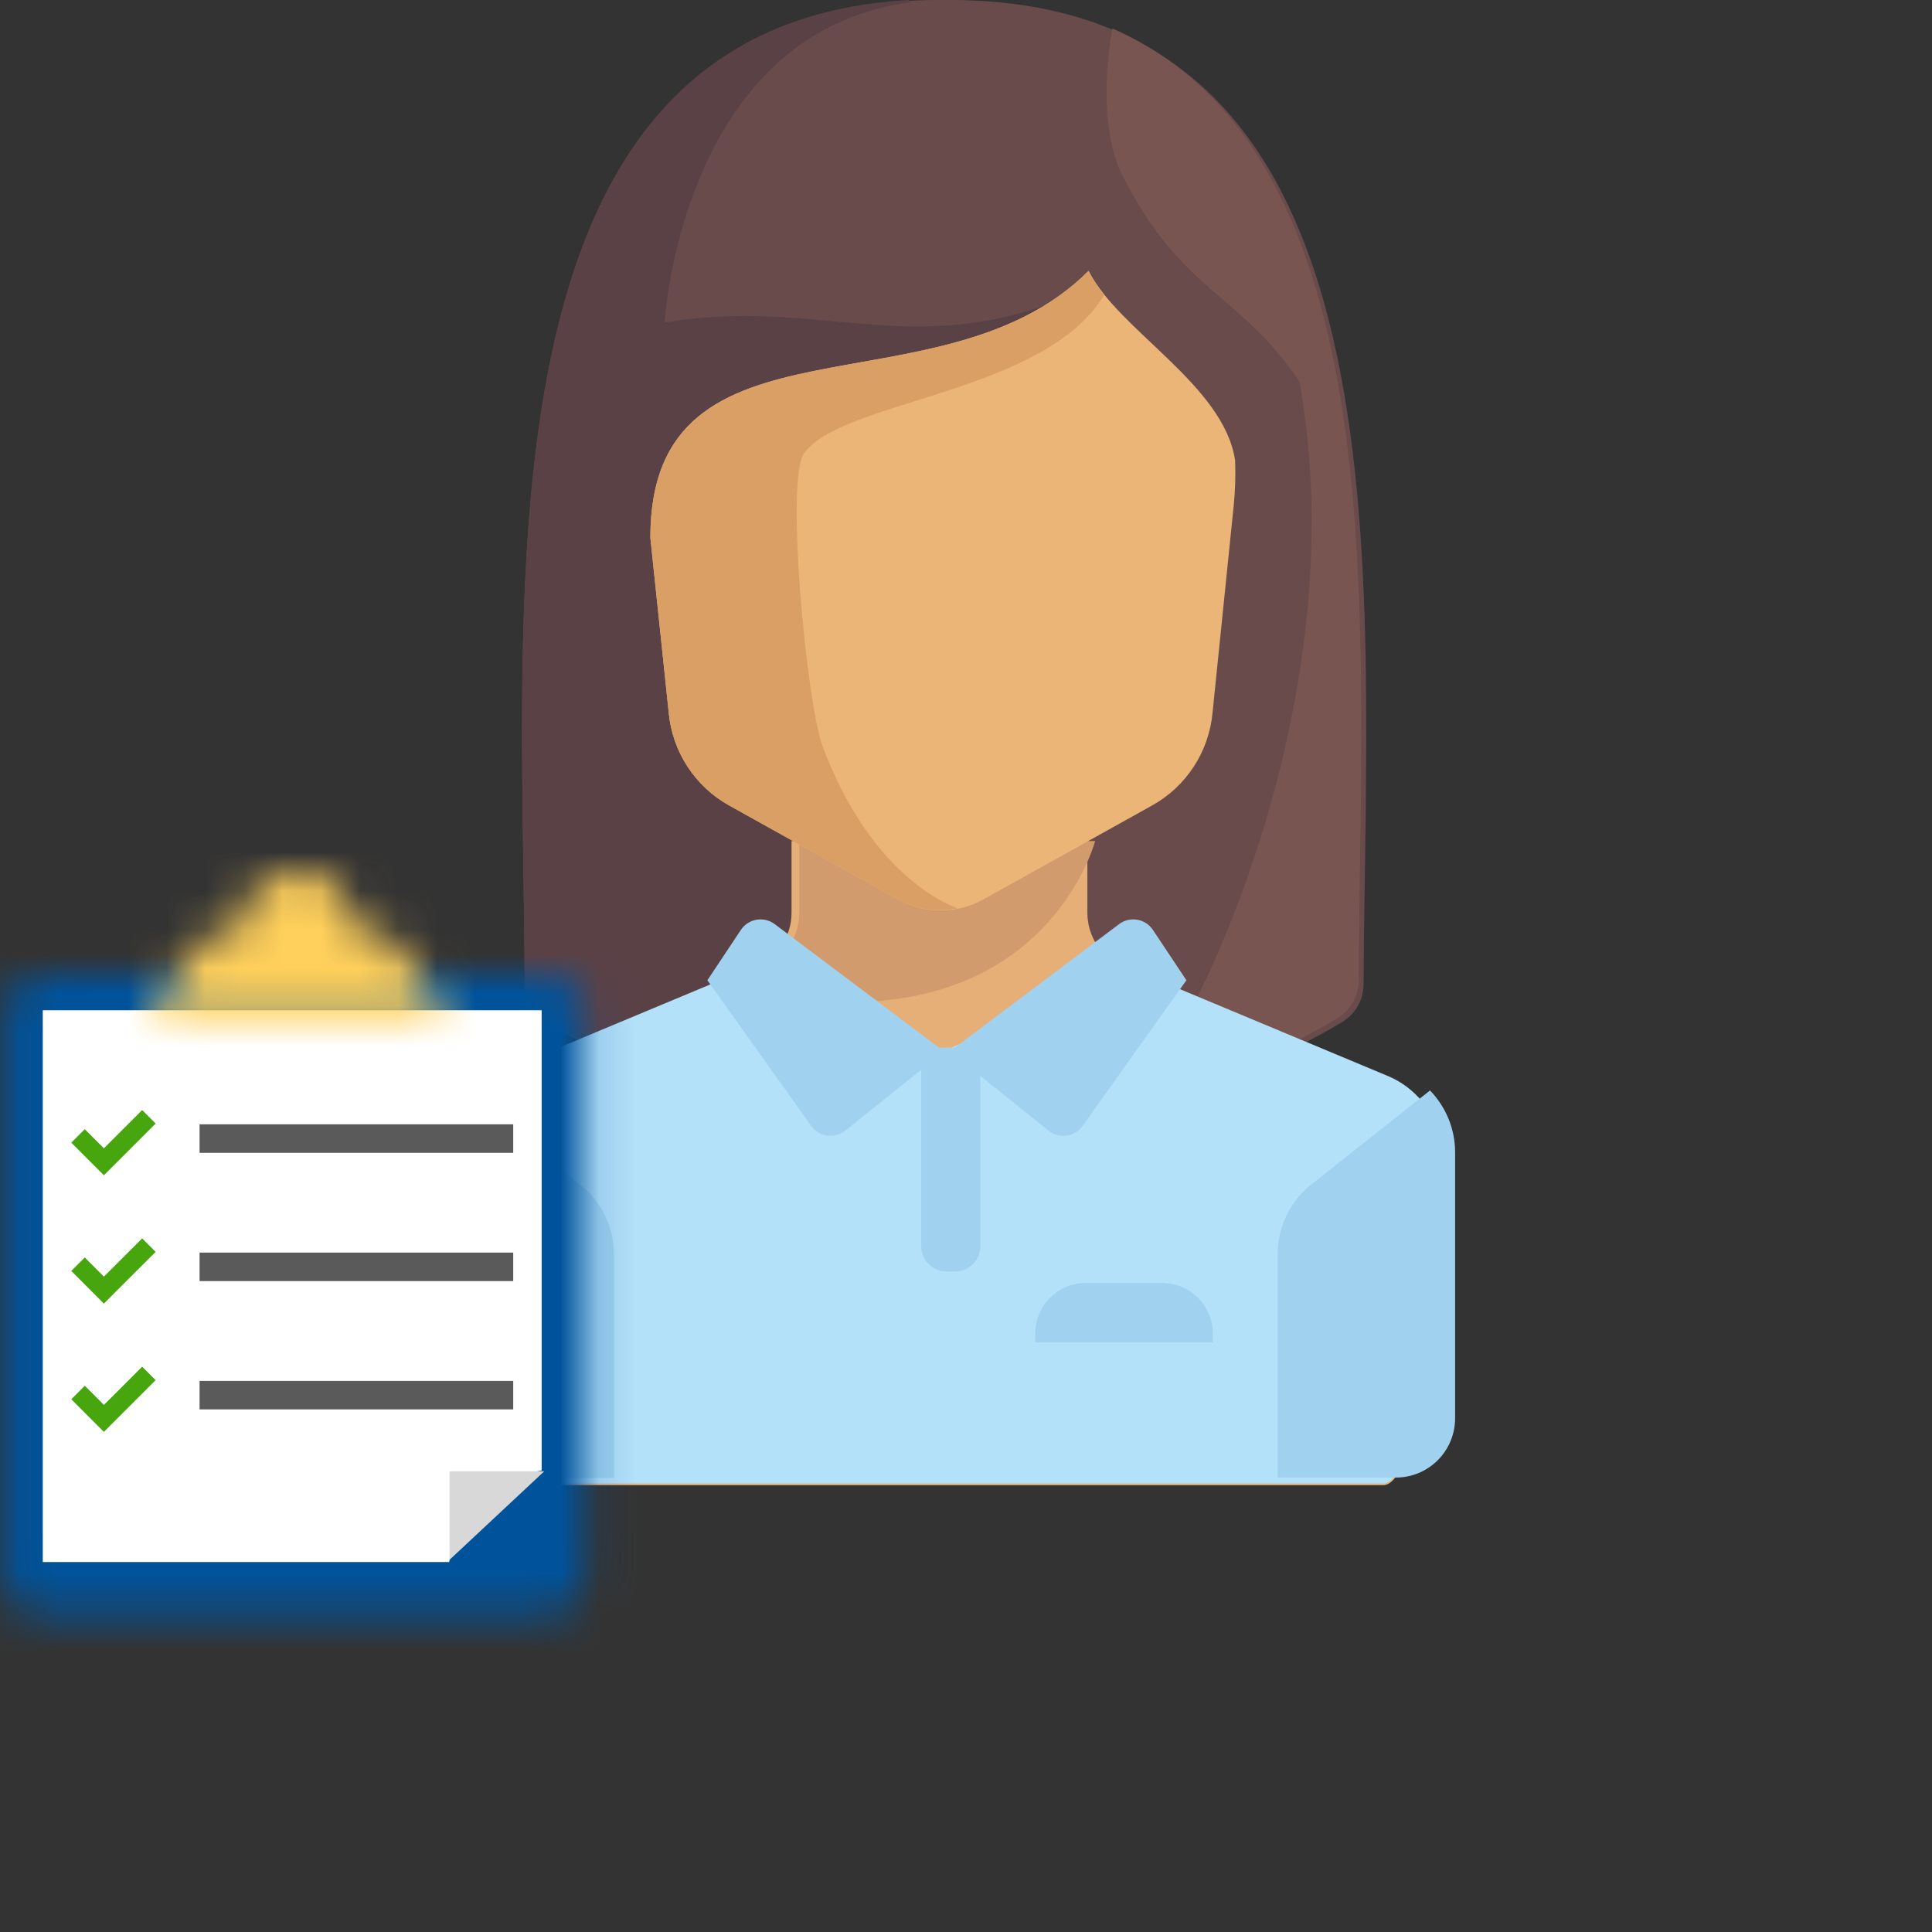 <?xml version="1.0" encoding="UTF-8" standalone="no"?>
<svg width="50px" height="50px" viewBox="0 0 50 50" version="1.1" xmlns="http://www.w3.org/2000/svg" xmlns:xlink="http://www.w3.org/1999/xlink">
    <rect x="0" y="0" width="50" height="50" fill="#333333" stroke="none"/>
    <!-- Generator: Sketch 44 (41411) - http://www.bohemiancoding.com/sketch -->
    <title>Icon/Colour/TrustedExperts</title>
    <desc>Created with Sketch.</desc>
    <defs>
        <path d="M1.08,0.017 C0.521,0.017 0.092,0.426 0.092,0.914 L0.092,15.705 C0.092,16.212 0.543,16.602 1.08,16.602 L14.138,16.602 C14.675,16.602 15.126,16.193 15.126,15.705 L15.126,0.914 C15.126,0.407 14.675,0.017 14.138,0.017 L1.08,0.017 Z" id="path-1"></path>
        <path d="M2.63,0.895 C2.63,1.151 2.431,1.101 2.562,1.293 C1.129,1.527 0.706,2.879 0.011,3.817 L7.789,3.817 C7.073,2.879 6.65,1.527 5.217,1.293 C5.348,1.101 5.148,1.129 5.148,0.895 C5.148,0.213 4.584,0.028 3.89,0.028 C3.195,0.028 2.63,0.213 2.63,0.895 Z" id="path-3"></path>
    </defs>
    <g id="Approved" stroke="none" stroke-width="1" fill="none" fill-rule="evenodd">
        <g id="Icon/Colour/TrustedExperts">
            <g id="TrustedExperts">
                <g id="Group-3" transform="translate(11.297, 0)" fill-rule="nonzero">
                    <path d="M13.003,0 C0.885,0 2.228,14.772 2.284,25.476 C2.286,25.88 2.497,26.245 2.842,26.454 C4.185,27.265 7.873,29.162 13.003,29.162 C18.133,29.162 21.822,27.265 23.164,26.454 C23.51,26.245 23.721,25.88 23.723,25.476 C23.779,14.772 25.122,0 13.003,0 Z" id="Shape" fill="#694B4B"></path>
                    <path d="M12.222,0 C0.951,0.633 2.229,14.979 2.283,25.446 C2.285,25.85 2.496,26.214 2.842,26.423 C4.185,27.235 7.873,29.132 13.003,29.132 L16.065,7.644" id="Shape" fill="#5A4146"></path>
                    <path d="M13.272,0 C6.382,0 5.903,8.346 5.903,8.346 C9.875,7.674 12.315,9.353 16.335,7.674 L13.272,29.162 C18.402,29.162 22.09,27.265 23.433,26.454 C23.779,26.245 23.99,25.88 23.992,25.476 C24.048,14.772 25.391,0 13.272,0 Z" id="Shape" fill="#694B4B"></path>
                    <path d="M23.865,25.38 C23.912,16.182 24.903,3.99 17.494,0.738 C17.365,1.411 17.131,3.289 17.739,4.509 C19.27,7.578 20.802,7.578 22.333,9.881 C23.864,18.322 19.407,27.282 17.926,28.502 L17.926,28.502 C20.549,27.877 22.43,26.887 23.306,26.358 C23.652,26.149 23.863,25.785 23.865,25.38 Z" id="Shape" fill="#785550"></path>
                    <path d="M24.619,27.892 L17.787,25.038 C17.216,24.8 16.844,24.241 16.844,23.621 L16.844,21.767 L9.188,21.767 L9.188,23.621 C9.188,24.241 8.816,24.8 8.246,25.038 L1.414,27.892 C0.558,28.249 0,29.087 0,30.017 L0,33.086 C0,33.334 0.059,37.385 0.163,37.593 C0.415,38.094 0.933,38.438 1.531,38.438 L24.501,38.438 C25.347,38.438 26.032,33.934 26.032,33.086 L26.032,30.017 C26.032,29.087 25.475,28.249 24.619,27.892 Z" id="Shape" fill="#E6AF78"></path>
                    <path d="M24.619,27.846 L18.013,25.087 L13.016,27.249 L8.019,25.087 L1.414,27.846 C0.558,28.204 -1.75744551e-14,29.042 -1.75744551e-14,29.971 L-2.84217094e-14,36.858 C-2.84217094e-14,37.705 0.686,38.393 1.531,38.393 L24.501,38.393 C25.347,38.393 26.032,33.889 26.032,33.041 L26.032,29.971 C26.032,29.042 25.474,28.204 24.619,27.846 Z" id="Shape" fill="#B4E1FA"></path>
                    <path d="M17.044,21.767 L9.388,21.767 L9.388,23.621 C9.388,24.241 9.016,24.8 8.446,25.038 L7.379,25.484 C15.544,27.571 17.044,21.767 17.044,21.767 Z" id="Shape" fill="#D29B6E"></path>
                    <g id="Group" transform="translate(0, 23.794)" fill="#A0D2F0">
                        <path d="M3.732,6.877 L0.659,4.427 C0.247,4.849 0,5.42 0,6.034 L3.72874368e-15,13.035 C3.72874368e-15,13.883 0.686,14.455 1.531,14.455 L4.594,14.455 L4.594,8.675 C4.594,7.976 4.277,7.314 3.732,6.877 Z" id="Shape"></path>
                        <path d="M26.361,12.91 L26.361,6.024 C26.361,5.415 26.118,4.848 25.712,4.427 L22.629,6.868 C22.084,7.305 21.767,7.966 21.767,8.665 L21.767,14.445 L24.83,14.445 C25.675,14.445 26.361,13.758 26.361,12.91 Z" id="Shape"></path>
                        <path d="M13.424,9.111 L13.195,9.111 C12.835,9.111 12.544,8.819 12.544,8.458 L12.544,3.32 L14.075,3.32 L14.075,8.458 C14.075,8.819 13.784,9.111 13.424,9.111 Z" id="Shape"></path>
                        <path d="M13.135,3.417 L8.753,0.123 C8.472,-0.089 8.071,-0.02 7.876,0.273 L7.01,1.575 L9.696,5.345 C9.901,5.632 10.303,5.688 10.577,5.468 L13.135,3.417 Z" id="Shape"></path>
                        <path d="M13.282,3.417 L17.664,0.123 C17.945,-0.089 18.346,-0.02 18.541,0.273 L19.407,1.575 L16.72,5.345 C16.516,5.632 16.113,5.688 15.839,5.468 L13.282,3.417 Z" id="Shape"></path>
                    </g>
                    <path d="M16.875,7.01 C13.047,10.847 5.534,7.777 5.534,13.916 L6.009,18.439 C6.101,19.45 6.686,20.351 7.572,20.844 L11.931,23.272 C12.625,23.658 13.469,23.658 14.162,23.272 L18.522,20.844 C19.408,20.351 19.993,19.45 20.084,18.439 L20.633,13.068 C20.672,12.686 20.681,12.302 20.668,11.919 C20.381,9.965 17.641,8.545 16.875,7.01 Z" id="Shape" fill="#EAB577"></path>
                    <path d="M5.534,13.917 L6.009,18.439 C6.101,19.451 6.686,20.351 7.572,20.845 L11.931,23.272 C12.413,23.54 12.965,23.609 13.49,23.506 L13.49,23.506 C13.49,23.506 11.293,22.838 9.984,19.289 C9.584,18.201 9.027,12.446 9.506,11.742 C10.452,10.352 15.727,10.207 17.285,7.628 C17.208,7.532 17.137,7.436 17.072,7.34 C17.067,7.332 17.061,7.325 17.056,7.317 C16.988,7.215 16.927,7.112 16.875,7.01 C13.047,10.847 5.534,7.777 5.534,13.917 Z" id="Shape" fill="#D99F65"></path>
                    <path d="M18.787,33.204 L16.797,33.204 C16.078,33.204 15.495,33.788 15.495,34.509 L15.495,34.739 L20.089,34.739 L20.089,34.509 C20.089,33.788 19.506,33.204 18.787,33.204 Z" id="Shape" fill="#A0D2F0"></path>
                </g>
                <g id="Page-1" transform="translate(0, 22.456)">
                    <g id="Group-3" transform="translate(0, 2.748)">
                        <mask id="mask-2" fill="white">
                            <use xlink:href="#path-1"></use>
                        </mask>
                        <g id="Clip-2"></g>
                        <polygon id="Fill-1" fill="#00539B" mask="url(#mask-2)" points="-2.457 20.326 17.86 20.326 17.86 -2.163 -2.457 -2.163"></polygon>
                    </g>
                    <polygon id="Fill-4" fill="#FFFFFF" points="1.107 3.689 1.107 17.969 11.625 17.969 11.983 15.97 14.018 15.6 14.018 3.689"></polygon>
                    <polygon id="Fill-5" fill="#D8D8D8" points="11.635 15.622 11.635 17.911 14.084 15.622"></polygon>
                    <g id="Group-8" transform="translate(3.808, 0.096)">
                        <mask id="mask-4" fill="white">
                            <use xlink:href="#path-3"></use>
                        </mask>
                        <g id="Clip-7"></g>
                        <polygon id="Fill-6" fill="#FFD05B" mask="url(#mask-4)" points="-2.169 5.628 9.969 5.628 9.969 -3.152 -2.169 -3.152"></polygon>
                    </g>
                    <polygon id="Fill-9" fill="#5A5A5A" points="5.165 7.379 13.282 7.379 13.282 6.641 5.165 6.641"></polygon>
                    <polygon id="Fill-10" fill="#5A5A5A" points="5.165 10.699 13.282 10.699 13.282 9.961 5.165 9.961"></polygon>
                    <polygon id="Fill-11" fill="#5A5A5A" points="5.165 14.019 13.282 14.019 13.282 13.282 5.165 13.282"></polygon>
                    <polygon id="Fill-14" fill="#47A60E" points="3.679 6.272 2.689 7.262 2.194 6.767 1.845 7.116 2.344 7.616 2.689 7.96 3.034 7.615 4.028 6.621"></polygon>
                    <polygon id="Fill-15" fill="#47A60E" points="3.679 9.592 2.689 10.582 2.194 10.087 1.845 10.436 2.344 10.936 2.689 11.281 3.034 10.935 4.028 9.942"></polygon>
                    <polygon id="Fill-16" fill="#47A60E" points="3.679 12.913 2.689 13.902 2.194 13.407 1.845 13.757 2.344 14.256 2.689 14.601 3.034 14.256 4.028 13.262"></polygon>
                </g>
            </g>
        </g>
    </g>
</svg>